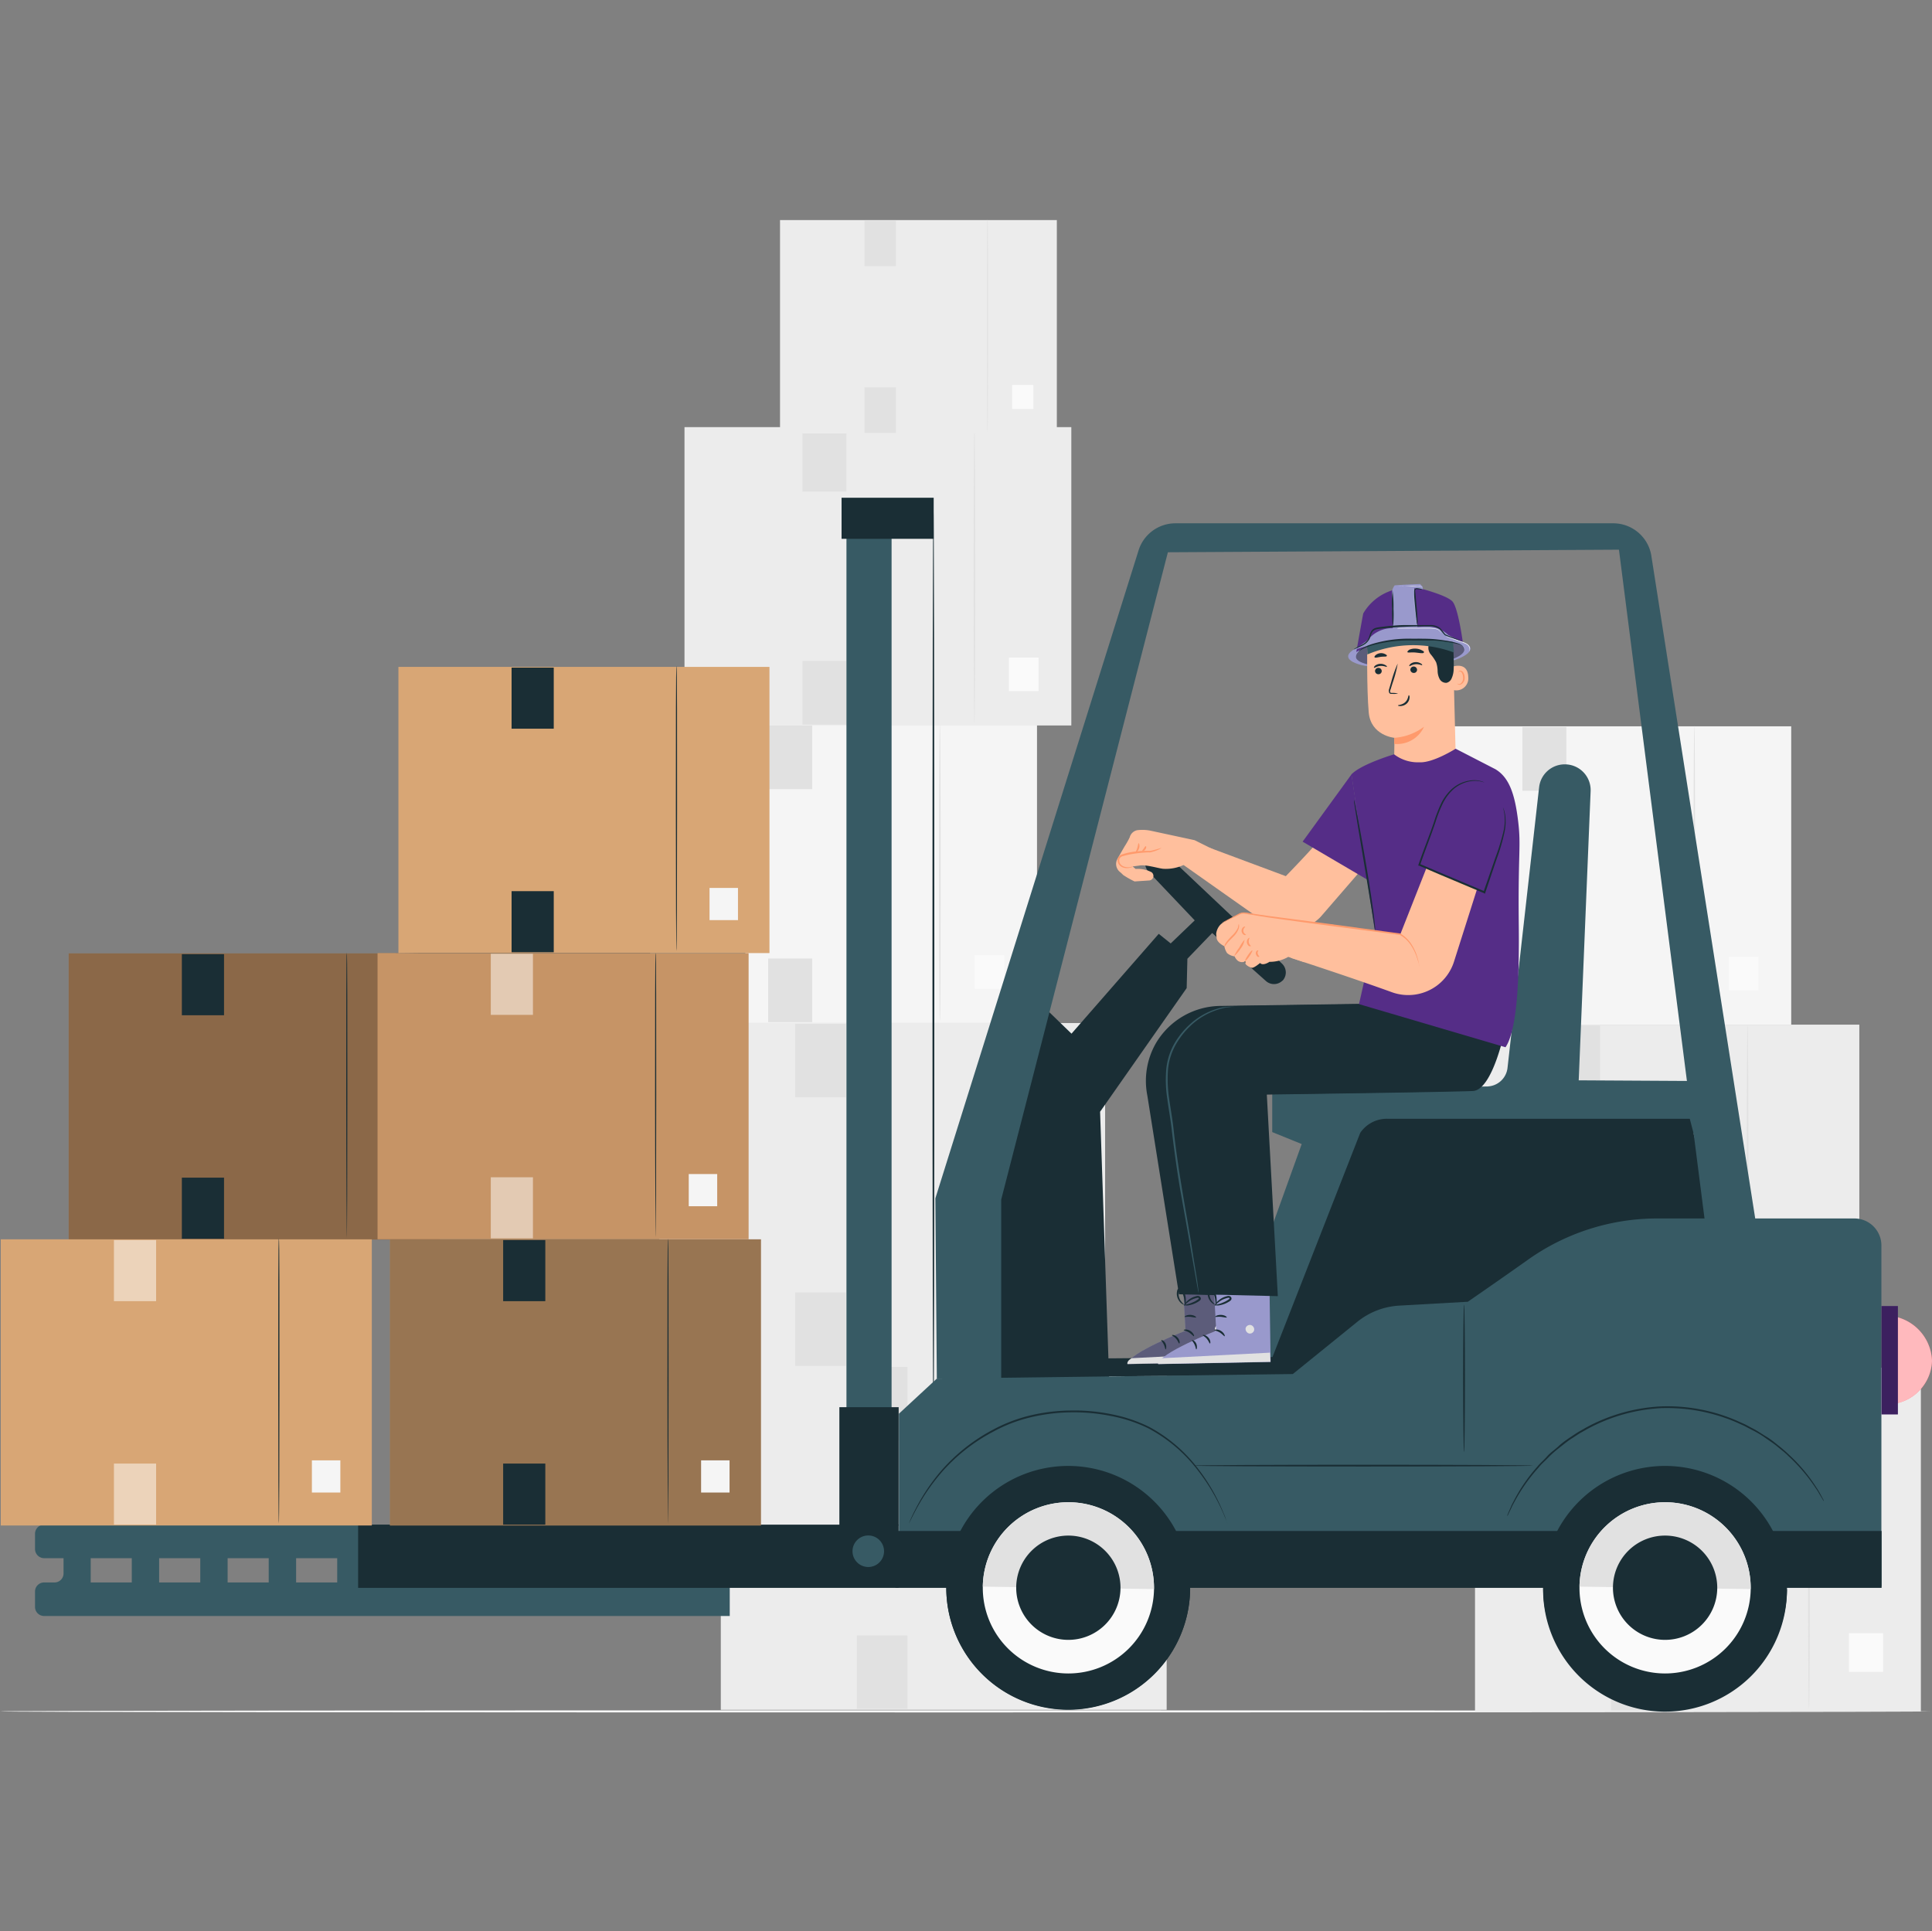 <svg xmlns="http://www.w3.org/2000/svg" viewBox="0 0 300.12 300"><rect x="0" y="0" width="300.12" height="300" fill="#808080" stroke="none"/><defs><style>.cls-1{fill:none;}.cls-10,.cls-2{fill:#fff;}.cls-3{fill:#f5f5f5;}.cls-4{fill:#e1e1e1;}.cls-5{fill:#fafafa;}.cls-6{fill:#ececec;}.cls-7{fill:#c69466;}.cls-20,.cls-8{opacity:0.3;}.cls-9{fill:#1a2e35;}.cls-10{opacity:0.5;}.cls-11{fill:#d8a675;}.cls-12{fill:#375a64;}.cls-13{fill:#ff4f5b;}.cls-14{opacity:0.6;}.cls-15{fill:#552d87;}.cls-16{fill:#ffbf9d;}.cls-17{fill:#ff9a6c;}.cls-18{fill:#99c;}.cls-19{opacity:0.4;}</style></defs><g id="Layer_2" data-name="Layer 2"><g id="Layer_1-2" data-name="Layer 1"><rect class="cls-1" x="0.12" width="300" height="300"></rect><path class="cls-2" d="M300,265.88c0,.09-67.16.16-150,.16S0,266,0,265.88s67.15-.16,150-.16S300,265.79,300,265.88Z"></path><rect class="cls-3" x="218.16" y="112.84" width="60.09" height="46.35"></rect><path class="cls-4" d="M263.2,158.87c-.07,0-.12-10.34-.12-23.08s.05-23.07.12-23.07.12,10.33.12,23.07S263.26,158.87,263.2,158.87Z"></path><rect class="cls-5" x="268.55" y="148.64" width="4.61" height="5.21"></rect><rect class="cls-4" x="236.49" y="112.96" width="6.83" height="9.89"></rect><rect class="cls-4" x="236.49" y="149.16" width="6.83" height="9.89"></rect><rect class="cls-6" x="229.13" y="212.48" width="69.26" height="53.42"></rect><path class="cls-4" d="M281,265.52c-.07,0-.14-11.91-.14-26.59s.07-26.6.14-26.6.14,11.91.14,26.6S281.12,265.52,281,265.52Z"></path><rect class="cls-5" x="287.21" y="253.74" width="5.31" height="6"></rect><rect class="cls-4" x="250.26" y="212.61" width="7.87" height="11.4"></rect><rect class="cls-4" x="250.26" y="254.34" width="7.87" height="11.4"></rect><rect class="cls-6" x="219.57" y="159.19" width="69.26" height="53.42"></rect><path class="cls-4" d="M271.47,212.24c-.07,0-.13-11.91-.13-26.6s.06-26.59.13-26.59.14,11.9.14,26.59S271.55,212.24,271.47,212.24Z"></path><rect class="cls-5" x="277.64" y="200.45" width="5.31" height="6"></rect><rect class="cls-4" x="240.69" y="159.33" width="7.87" height="11.4"></rect><rect class="cls-4" x="240.69" y="201.06" width="7.87" height="11.4"></rect><rect class="cls-3" x="101" y="112.59" width="60.09" height="46.35"></rect><path class="cls-4" d="M146,158.61c-.07,0-.12-10.33-.12-23.07s.05-23.08.12-23.08.12,10.33.12,23.08S146.1,158.61,146,158.61Z"></path><rect class="cls-5" x="151.39" y="148.39" width="4.61" height="5.21"></rect><rect class="cls-4" x="119.33" y="112.71" width="6.83" height="9.89"></rect><rect class="cls-4" x="119.33" y="148.91" width="6.83" height="9.89"></rect><rect class="cls-6" x="106.33" y="66.36" width="60.09" height="46.35"></rect><path class="cls-4" d="M151.37,112.38c-.07,0-.12-10.33-.12-23.07s.05-23.08.12-23.08.12,10.33.12,23.08S151.43,112.38,151.37,112.38Z"></path><rect class="cls-5" x="156.72" y="102.16" width="4.61" height="5.21"></rect><rect class="cls-4" x="124.66" y="66.48" width="6.83" height="9.89"></rect><rect class="cls-4" x="124.66" y="102.68" width="6.83" height="9.89"></rect><rect class="cls-6" x="121.17" y="34.19" width="43" height="33.16"></rect><path class="cls-4" d="M153.4,67.12c-.05,0-.08-7.39-.08-16.51s0-16.51.08-16.51.09,7.39.09,16.51S153.45,67.12,153.4,67.12Z"></path><rect class="cls-5" x="157.23" y="59.81" width="3.3" height="3.73"></rect><rect class="cls-4" x="134.29" y="34.28" width="4.88" height="7.08"></rect><rect class="cls-4" x="134.29" y="60.18" width="4.88" height="7.08"></rect><rect class="cls-6" x="111.97" y="212.22" width="69.26" height="53.42"></rect><path class="cls-4" d="M163.88,265.26c-.07,0-.14-11.9-.14-26.59s.07-26.59.14-26.59.14,11.9.14,26.59S164,265.26,163.88,265.26Z"></path><rect class="cls-5" x="170.05" y="253.48" width="5.31" height="6"></rect><rect class="cls-4" x="133.1" y="212.36" width="7.87" height="11.4"></rect><rect class="cls-4" x="133.1" y="254.08" width="7.87" height="11.4"></rect><rect class="cls-6" x="102.41" y="158.94" width="69.26" height="53.42"></rect><path class="cls-4" d="M154.31,212c-.07,0-.13-11.91-.13-26.59s.06-26.6.13-26.6.14,11.91.14,26.6S154.39,212,154.31,212Z"></path><rect class="cls-5" x="160.48" y="200.2" width="5.31" height="6"></rect><rect class="cls-4" x="123.53" y="159.08" width="7.87" height="11.4"></rect><rect class="cls-4" x="123.53" y="200.8" width="7.87" height="11.4"></rect><rect class="cls-7" x="10.67" y="148.12" width="57.64" height="44.46"></rect><rect class="cls-8" x="10.67" y="148.12" width="57.64" height="44.46"></rect><path class="cls-9" d="M53.87,192.26s-.09-9.91-.09-22.13,0-22.13.09-22.13.09,9.91.09,22.13S53.92,192.26,53.87,192.26Z"></path><rect class="cls-3" x="59" y="182.46" width="4.42" height="5"></rect><rect class="cls-9" x="28.25" y="148.24" width="6.55" height="9.49"></rect><rect class="cls-9" x="28.25" y="182.96" width="6.55" height="9.49"></rect><path class="cls-9" d="M67.81,148.12h-.58l-1.67,0-6.12,0-20.2,0-20.2,0-6.12,0-1.67,0h0l1.67,0,6.12,0,20.2,0,20.2,0,6.12,0,1.67,0h.58Z"></path><rect class="cls-7" x="58.65" y="148.07" width="57.64" height="44.46"></rect><path class="cls-9" d="M101.85,192.21s-.09-9.91-.09-22.13,0-22.13.09-22.13.09,9.9.09,22.13S101.9,192.21,101.85,192.21Z"></path><rect class="cls-3" x="106.99" y="182.4" width="4.42" height="5"></rect><rect class="cls-10" x="76.24" y="148.18" width="6.55" height="9.49"></rect><rect class="cls-10" x="76.24" y="182.9" width="6.55" height="9.49"></rect><path class="cls-9" d="M115.79,148.07h-2.25l-6.12,0-20.2,0-20.2,0-6.12,0H59.23l1.67,0L67,148l20.2,0,20.2,0,6.12,0,1.67,0h.58Z"></path><rect class="cls-11" x="61.89" y="103.61" width="57.64" height="44.46"></rect><path class="cls-9" d="M105.09,147.75c-.06,0-.1-9.91-.1-22.13s0-22.13.1-22.13.09,9.91.09,22.13S105.14,147.75,105.09,147.75Z"></path><rect class="cls-3" x="110.22" y="137.95" width="4.42" height="5"></rect><rect class="cls-9" x="79.47" y="103.72" width="6.55" height="9.49"></rect><rect class="cls-9" x="79.47" y="138.45" width="6.55" height="9.49"></rect><path class="cls-9" d="M119,103.61h-2.25l-6.12,0-20.2,0-20.2,0-6.13,0H62.47l1.66,0,6.13,0,20.2,0,20.2,0,6.12,0,1.66,0H119Z"></path><path class="cls-12" d="M113.36,242.08v-5.21H6.87a1.43,1.43,0,0,0-1.43,1.42v2.36a1.43,1.43,0,0,0,1.43,1.43h3v2.37a1.4,1.4,0,0,1-1.4,1.4H6.85a1.41,1.41,0,0,0-1.41,1.4v2.41a1.41,1.41,0,0,0,1.41,1.4H113.36v-5.21H88.54v-3.77Zm-78,0h6.38v3.77H35.36Zm-4.25,3.77H24.72v-3.77h6.39ZM46,242.08h6.38v3.77H46Zm10.63,0H63v3.77H56.63Zm10.64,0h6.38v3.77H67.27Zm-53.18,0h6.38v3.77H14.09Zm70.2,3.77H77.9v-3.77h6.39Z"></path><path class="cls-9" d="M199.21,152.39a1.89,1.89,0,0,0-.06-2.68l-18-17a1.93,1.93,0,0,0-2.65,0h0a1.93,1.93,0,0,0-.07,2.74l7.16,7.54-3.73,3.58L180,145.08l-13.55,15.51-7.24-7-8.74,25.68,1.74,34.87h20.08l-1.4-41.42,13.45-19.21.11-4.56,3.85-4,8.35,7.46a1.88,1.88,0,0,0,2.6-.09Z"></path><path class="cls-9" d="M145,220.62c-.08,0-.15-31.8-.15-71s.07-71,.15-71,.14,31.79.14,71S145.1,220.62,145,220.62Z"></path><path class="cls-12" d="M190,211.66l12.21-33.92-4.58-1.86v-6.57l33.39-.52a3.25,3.25,0,0,0,3.16-2.88l4.91-43.61a4,4,0,0,1,4-3.55h0a4,4,0,0,1,4,4.16l-1.85,44.93,17.44.1.59,8.19-51.57,2-13.45,33Z"></path><path class="cls-9" d="M197.67,210.83l-43.41.34v2.9l18-.24,28.65-.21,69.45-9.81-7.87-30h-47A5,5,0,0,0,211.3,176Z"></path><path class="cls-12" d="M176.86,85.53,145.3,186.18l.23,28h10V186.36L181.42,85.8l70.07-.4,13.4,104.75h7.9l-16.3-104a6,6,0,0,0-5.84-4.85H182.56A6,6,0,0,0,176.86,85.53Z"></path><path class="cls-12" d="M139.64,246.52V219.63l5.89-5.45,55.3-.71,10-8.1a11.4,11.4,0,0,1,6.53-2.53l10.65-.6s4.78-3.29,9.39-6.56a34.67,34.67,0,0,1,20-6.38h30.66a4.2,4.2,0,0,1,4.2,4.2v53Z"></path><rect class="cls-9" x="139.1" y="237.85" width="153.19" height="8.84"></rect><path class="cls-9" d="M147,246.42a18.94,18.94,0,1,0,19.22-18.67A18.94,18.94,0,0,0,147,246.42Z"></path><path class="cls-9" d="M147,246.37s0,0,0,0a18.94,18.94,0,0,0,37.88.54v0Z"></path><path class="cls-5" d="M152.67,246.5a13.3,13.3,0,1,0,13.49-13.11A13.3,13.3,0,0,0,152.67,246.5Z"></path><path class="cls-4" d="M166.16,233.39a13.3,13.3,0,0,0-13.49,13.11l26.59.38A13.3,13.3,0,0,0,166.16,233.39Z"></path><path class="cls-9" d="M157.86,246.57a8.1,8.1,0,1,0,8.22-8A8.1,8.1,0,0,0,157.86,246.57Z"></path><path class="cls-9" d="M239.72,246.42a18.94,18.94,0,1,0,19.21-18.67A18.93,18.93,0,0,0,239.72,246.42Z"></path><path class="cls-9" d="M239.72,246.37v0a18.94,18.94,0,1,0,37.87.54v0Z"></path><path class="cls-5" d="M245.36,246.5a13.3,13.3,0,1,0,13.49-13.11A13.3,13.3,0,0,0,245.36,246.5Z"></path><path class="cls-4" d="M258.85,233.39a13.3,13.3,0,0,0-13.49,13.11l26.59.38A13.3,13.3,0,0,0,258.85,233.39Z"></path><path class="cls-9" d="M250.56,246.57a8.1,8.1,0,1,0,8.21-8A8.09,8.09,0,0,0,250.56,246.57Z"></path><path class="cls-9" d="M283.3,233.21l-.09-.13-.24-.4-.39-.65a8.61,8.61,0,0,0-.55-.87,26.92,26.92,0,0,0-4.27-5c-.49-.5-1.08-.93-1.66-1.42s-1.25-.91-1.91-1.38-1.4-.9-2.18-1.28c-.39-.2-.77-.42-1.17-.61l-1.24-.56a28.11,28.11,0,0,0-5.49-1.67,27.55,27.55,0,0,0-6.14-.47A27,27,0,0,0,246.6,222l-1.19.67c-.38.23-.74.48-1.11.72-.74.45-1.38,1-2,1.48s-1.23,1-1.77,1.56-1.08,1-1.52,1.57a26.72,26.72,0,0,0-3.77,5.36,9,9,0,0,0-.47.92l-.33.69-.2.42-.08.14a.55.55,0,0,1,0-.15l.18-.44.3-.69a9.7,9.7,0,0,1,.45-.94,25.61,25.61,0,0,1,3.72-5.45c.44-.55,1-1,1.51-1.59s1.16-1,1.78-1.58,1.31-1.05,2-1.51c.37-.24.74-.5,1.12-.73l1.19-.68A27.1,27.1,0,0,1,258,218.5a27.11,27.11,0,0,1,11.74,2.19l1.25.56c.41.2.79.42,1.18.62.79.39,1.48.89,2.19,1.31s1.32.93,1.92,1.41a21.82,21.82,0,0,1,1.65,1.44,25.6,25.6,0,0,1,4.23,5.07c.22.32.39.62.54.88l.36.67.22.41Q283.32,233.21,283.3,233.21Z"></path><path class="cls-9" d="M190.7,236.7s0,0-.08-.15l-.18-.46-.3-.73-.45-1a30.29,30.29,0,0,0-3.58-5.88,23.49,23.49,0,0,0-7.71-6.57,22.61,22.61,0,0,0-5.7-1.9,29.48,29.48,0,0,0-6.43-.59,28.48,28.48,0,0,0-6.41.83,23.32,23.32,0,0,0-5.6,2.19,27.77,27.77,0,0,0-8,6.32,31.75,31.75,0,0,0-3.9,5.67c-.39.72-.68,1.29-.86,1.67l-.23.44-.08.15.06-.16.19-.45c.17-.4.45-1,.82-1.7a30.29,30.29,0,0,1,3.84-5.76,28,28,0,0,1,8-6.42,24.28,24.28,0,0,1,5.66-2.23,28.44,28.44,0,0,1,6.47-.83,28.87,28.87,0,0,1,6.5.59,23.24,23.24,0,0,1,5.76,1.94,23.49,23.49,0,0,1,7.75,6.68,28.79,28.79,0,0,1,3.52,6c.16.38.3.71.43,1s.19.54.27.75l.16.47Z"></path><rect class="cls-9" x="55.63" y="236.87" width="83.97" height="9.82"></rect><path class="cls-12" d="M137.33,241a2.45,2.45,0,1,1-2.45-2.45A2.45,2.45,0,0,1,137.33,241Z"></path><rect class="cls-12" x="131.49" y="80.52" width="7.01" height="139.24"></rect><path class="cls-9" d="M238.18,227.7c0,.08-11.81.14-26.39.14s-26.39-.06-26.39-.14,11.82-.14,26.39-.14S238.18,227.62,238.18,227.7Z"></path><path class="cls-9" d="M227.43,225.61c-.08,0-.15-5.14-.15-11.47s.07-11.48.15-11.48.14,5.14.14,11.48S227.5,225.61,227.43,225.61Z"></path><rect class="cls-9" x="130.73" y="77.33" width="14.31" height="6.38"></rect><rect class="cls-9" x="130.39" y="218.62" width="9.21" height="18.38"></rect><rect class="cls-11" x="60.57" y="192.54" width="57.64" height="44.46"></rect><rect class="cls-8" x="60.57" y="192.54" width="57.64" height="44.46"></rect><path class="cls-9" d="M103.77,236.68s-.09-9.91-.09-22.13,0-22.13.09-22.13.09,9.91.09,22.13S103.82,236.68,103.77,236.68Z"></path><rect class="cls-3" x="108.91" y="226.88" width="4.42" height="5"></rect><rect class="cls-9" x="78.16" y="192.66" width="6.55" height="9.49"></rect><rect class="cls-9" x="78.16" y="227.38" width="6.55" height="9.49"></rect><path class="cls-9" d="M117.71,192.54h-.58l-1.67,0-6.12,0-20.2,0-20.2,0-6.12,0-1.67,0h0l1.67,0,6.12,0,20.2,0,20.2,0,6.12,0,1.67,0h.58Z"></path><rect class="cls-11" x="0.12" y="192.54" width="57.64" height="44.46"></rect><path class="cls-9" d="M43.32,236.68c-.06,0-.1-9.91-.1-22.13s0-22.13.1-22.13.09,9.91.09,22.13S43.37,236.68,43.32,236.68Z"></path><rect class="cls-3" x="48.45" y="226.88" width="4.42" height="5"></rect><rect class="cls-10" x="17.7" y="192.66" width="6.55" height="9.49"></rect><rect class="cls-10" x="17.7" y="227.38" width="6.55" height="9.49"></rect><path class="cls-9" d="M57.25,192.54h-.58l-1.66,0-6.12,0-20.2,0-20.21,0-6.12,0-1.66,0h0l1.66,0,6.12,0,20.21,0,20.2,0,6.12,0,1.66,0h.58Z"></path><path class="cls-13" d="M294.7,204.63a7.29,7.29,0,0,1,5.42,6.79A7,7,0,0,1,294.7,218"></path><g class="cls-14"><path class="cls-2" d="M294.7,204.63a7.29,7.29,0,0,1,5.42,6.79A7,7,0,0,1,294.7,218"></path></g><rect class="cls-15" x="292.28" y="202.91" width="2.54" height="16.83"></rect><rect class="cls-8" x="292.28" y="202.91" width="2.54" height="16.83"></rect><path class="cls-16" d="M174,135.49a1.6,1.6,0,0,1-.41-2.06c.42-.75.92-1.62,1.15-2a13,13,0,0,0,.75-1.34,1.52,1.52,0,0,1,1.16-1.11,6.54,6.54,0,0,1,2,.06l6.92,1.49,3.22,1.6-3.14,2.76-1.74-.53a6.53,6.53,0,0,1-3.27.61c-.89-.11-2.68-.69-3.69-.49l-1,.13.46.39a4.62,4.62,0,0,1,2.46.5.71.71,0,0,1-.34,1.29l-2.28.15a13.52,13.52,0,0,1-1.77-1A6.36,6.36,0,0,0,174,135.49Z"></path><path class="cls-17" d="M176,134.63a1.08,1.08,0,0,1-.38.16,2,2,0,0,1-1.12,0,1.42,1.42,0,0,1-.66-.46,1.16,1.16,0,0,1-.21-.92.85.85,0,0,1,.29-.46,1.44,1.44,0,0,1,.48-.24,7.85,7.85,0,0,1,1-.26,14.75,14.75,0,0,1,2-.25c.31,0,.6,0,.87,0h.38l.34-.07c.88-.22,1.42-.42,1.43-.38a5,5,0,0,1-1.38.58l-.36.09a.79.79,0,0,1-.22,0h-.19l-.85.06c-.6.06-1.26.14-1.94.27a8.57,8.57,0,0,0-1,.25.76.76,0,0,0-.6.49,1,1,0,0,0,.14.72,1.24,1.24,0,0,0,.54.41,2.18,2.18,0,0,0,1,.1A1.45,1.45,0,0,1,176,134.63Z"></path><path class="cls-17" d="M176.88,131c.07,0,.21.35.07.79s-.45.66-.5.61.12-.33.23-.7S176.8,131,176.88,131Z"></path><path class="cls-17" d="M178,131.46c.08,0,.1.28-.09.53s-.46.29-.48.22.11-.21.25-.4S177.88,131.45,178,131.46Z"></path><path class="cls-16" d="M205.21,129.92c.95-.4-5.47,6.2-5.47,6.2l-11.86-4.42-4.19,2.57,12.76,9a6.7,6.7,0,0,0,8.7-.83l7.53-8.7Z"></path><path class="cls-18" d="M212.16,103.47c-1.65-.31-2.69-.83-2.73-1.46-.09-1.32,4.09-2.67,9.33-3s9.57.43,9.66,1.74c0,.63-.91,1.28-2.49,1.81"></path><g class="cls-19"><path d="M213.07,103.36c-1.47-.28-2.43-.73-2.43-1.29,0-1.58,3.63-2.37,8.27-2.68s8.48.37,8.56,1.54c0,.56-.8,1.13-2.2,1.6"></path></g><path class="cls-15" d="M210.69,101.3s1-5.67,1.08-6a8,8,0,0,1,5.28-3.79l3.14-.21s4.56,1.13,5.45,2.16,1.59,6.29,1.59,6.29l-8.94-1.32-5.89,1.86Z"></path><path class="cls-18" d="M218,90.85l-1.35.09a2.24,2.24,0,0,0-.44,1.46c0,1,.24,7.7.24,7.7l3.93-.45-.69-8.27,1.36.21-.08-.47-.38-.39Z"></path><path class="cls-16" d="M226.24,121.77l-9.62.21c-.13-1,0-7.35,0-7.35s-3.67-.32-4-3.94-.23-10.9-.23-10.9l0-.33c4.08-2.08,8.93-2.57,12.74,0l.56.37Z"></path><path class="cls-17" d="M216.59,114.63a8.74,8.74,0,0,0,4.62-1.72,4.59,4.59,0,0,1-4.64,2.66Z"></path><path class="cls-16" d="M225.55,103.59c.06,0,2.44-.9,2.53,1.58a1.87,1.87,0,0,1-2.43,2C225.64,107.09,225.55,103.59,225.55,103.59Z"></path><path class="cls-17" d="M226.38,106.19s0,0,.11.06a.46.46,0,0,0,.33,0,1.08,1.08,0,0,0,.46-1,1.53,1.53,0,0,0-.14-.62.52.52,0,0,0-.34-.32.23.23,0,0,0-.25.13c0,.07,0,.12,0,.12s-.05,0,0-.14a.28.28,0,0,1,.1-.16.29.29,0,0,1,.23-.07.64.64,0,0,1,.47.37,1.5,1.5,0,0,1,.17.69,1.09,1.09,0,0,1-.59,1.09.46.46,0,0,1-.4,0C226.38,106.25,226.37,106.2,226.38,106.19Z"></path><path class="cls-9" d="M213.6,104.26a.52.52,0,0,0,.54.49.5.5,0,0,0,.5-.5.51.51,0,0,0-.53-.49A.5.5,0,0,0,213.6,104.26Z"></path><path class="cls-9" d="M213.44,103.75c.06.06.44-.25,1-.29s1,.21,1,.14,0-.15-.24-.27a1.43,1.43,0,0,0-.84-.19,1.37,1.37,0,0,0-.79.31C213.45,103.59,213.4,103.72,213.44,103.75Z"></path><path class="cls-9" d="M219.09,104.06a.53.53,0,0,0,.54.49.5.5,0,0,0,.5-.51.53.53,0,0,0-.53-.49A.51.51,0,0,0,219.09,104.06Z"></path><path class="cls-9" d="M218.92,103.48c.07.06.44-.25,1-.29s1,.22,1,.14,0-.15-.23-.26a1.38,1.38,0,0,0-.84-.2,1.34,1.34,0,0,0-.79.31C218.94,103.33,218.89,103.45,218.92,103.48Z"></path><path class="cls-9" d="M217.18,107.75a3.67,3.67,0,0,0-.92-.1c-.14,0-.28,0-.31-.12a.72.72,0,0,1,.07-.43c.11-.35.22-.72.35-1.11a18.82,18.82,0,0,0,.75-2.9,18.89,18.89,0,0,0-1,2.83c-.11.39-.22.76-.33,1.12a.82.82,0,0,0,0,.56.34.34,0,0,0,.25.2,1,1,0,0,0,.24,0A3.35,3.35,0,0,0,217.18,107.75Z"></path><path class="cls-9" d="M218.85,108c-.1,0-.06.6-.54,1.07s-1.14.44-1.14.52.15.11.42.1a1.5,1.5,0,0,0,.95-.4,1.37,1.37,0,0,0,.42-.9C219,108.17,218.89,108,218.85,108Z"></path><path class="cls-9" d="M218.63,101.31c.06.14.62,0,1.28.07s1.2.18,1.27,0-.06-.21-.29-.34a2.15,2.15,0,0,0-1-.27,2.08,2.08,0,0,0-1,.19C218.71,101.11,218.6,101.24,218.63,101.31Z"></path><path class="cls-9" d="M213.53,102.12c.11.12.48,0,.94-.07s.86,0,.94-.11,0-.19-.21-.3a1.35,1.35,0,0,0-1.52.15C213.53,101.93,213.48,102.06,213.53,102.12Z"></path><path class="cls-9" d="M225.8,101.23c0,1,.07,2,0,3a3.55,3.55,0,0,1-.28,1.11,1.16,1.16,0,0,1-.8.74,1.12,1.12,0,0,1-1.09-.6,2.81,2.81,0,0,1-.31-1.28,4.39,4.39,0,0,0-.23-1.31,6.7,6.7,0,0,0-.84-1.23,1.6,1.6,0,0,1-.32-1.4,7.42,7.42,0,0,1,3.83.93"></path><path class="cls-12" d="M212.4,101.68l-.06-2,5.81-2.17,7.55,1.68.15,2.18A18.25,18.25,0,0,0,212.4,101.68Z"></path><path class="cls-18" d="M212.68,99.19l-.24.27-2,1.49a33.8,33.8,0,0,1,8.26-1.67,39.64,39.64,0,0,1,9.19.86l-2.92-1.5h0a4.81,4.81,0,0,0-3.54-1.3l-5.34.25A4.9,4.9,0,0,0,212.68,99.19Z"></path><path class="cls-9" d="M216.39,97.43a18,18,0,0,0,.08-2.84,18.25,18.25,0,0,0-.15-2.84,18,18,0,0,0-.08,2.84A18.25,18.25,0,0,0,216.39,97.43Z"></path><path class="cls-9" d="M221.08,91.59a3.65,3.65,0,0,0-1-.22.43.43,0,0,0-.4.42l0,.6c0,.43.06.88.1,1.35.08,1,.17,1.83.24,2.46a5,5,0,0,0,.17,1,5.07,5.07,0,0,0,0-1c0-.63-.09-1.5-.18-2.46q-.06-.72-.12-1.35l-.06-.59a.28.28,0,0,1,.23-.27A5.63,5.63,0,0,0,221.08,91.59Z"></path><path class="cls-9" d="M210.26,100.93s.24-.12.69-.31c.22-.1.5-.21.8-.38a2.37,2.37,0,0,0,.89-.8c.27-.39.28-.9.57-1.29s.86-.45,1.42-.5c1.14-.13,2.4-.22,3.72-.28s2.59-.06,3.74-.05a2.3,2.3,0,0,1,1.48.38,4.88,4.88,0,0,1,.48.54l.23.27.11.13a.5.5,0,0,0,.17.1c.82.33,1.48.53,1.94.7a4.69,4.69,0,0,0,.72.25l-.18-.1-.51-.23c-.44-.19-1.12-.42-1.9-.76a.63.63,0,0,1-.12-.07l-.11-.13-.21-.27a5.1,5.1,0,0,0-.5-.57,2.45,2.45,0,0,0-1.6-.45c-1.15,0-2.42,0-3.75,0s-2.59.15-3.74.29a6.13,6.13,0,0,0-.84.14,1.21,1.21,0,0,0-.7.46c-.32.46-.32,1-.55,1.32a2.3,2.3,0,0,1-.82.77c-.29.17-.56.3-.78.41a5.23,5.23,0,0,0-.49.28Z"></path><path class="cls-9" d="M211.08,101.19s0,0,.15-.08a2.93,2.93,0,0,1,.42-.26,9.54,9.54,0,0,1,1.71-.65,21.64,21.64,0,0,1,6-.7c1.19,0,2.32,0,3.34,0a27.19,27.19,0,0,1,2.71.33c.38.07.72.14,1,.22a1.91,1.91,0,0,1,.7.3.74.74,0,0,1,.26.58s0-.06,0-.18a.76.76,0,0,0-.23-.46,1.85,1.85,0,0,0-.73-.36c-.3-.09-.64-.18-1-.26a26.25,26.25,0,0,0-2.72-.38c-1-.08-2.17-.06-3.36-.06a19.54,19.54,0,0,0-6,.77,7.87,7.87,0,0,0-1.71.72,3.14,3.14,0,0,0-.41.3Q211.07,101.19,211.08,101.19Z"></path><path class="cls-5" d="M217.26,91.08a4.08,4.08,0,0,0,.56,0l1.34,0c.52,0,1-.08,1.33,0a.65.65,0,0,1,.47.24.38.38,0,0,0-.09-.13.67.67,0,0,0-.37-.17,10.5,10.5,0,0,0-1.35,0l-1.34.08A3,3,0,0,0,217.26,91.08Z"></path><path class="cls-5" d="M217,97.65h1.05c.65,0,1.54,0,2.52,0l1.39,0a6,6,0,0,1,1.12.09,1.08,1.08,0,0,1,.63.37,1.53,1.53,0,0,1,.14.25.69.69,0,0,0-.11-.27,1.15,1.15,0,0,0-.64-.42,6.28,6.28,0,0,0-1.14-.1l-1.39,0c-1,0-1.88,0-2.52,0l-.77,0A1.07,1.07,0,0,0,217,97.65Z"></path><path class="cls-5" d="M220,96.66a1.47,1.47,0,0,0,0-.2l-.07-.54c-.07-.46-.15-1.09-.22-1.79s-.11-1.34-.13-1.81l0-.54a.8.8,0,0,0,0-.2.63.63,0,0,0,0,.2c0,.13,0,.31,0,.55,0,.46.05,1.1.12,1.8s.15,1.34.23,1.8c0,.23.08.41.1.54S219.94,96.66,220,96.66Z"></path><path class="cls-5" d="M224.55,98.86s.06,0,.18.08l.48.18,1.62.58a7.22,7.22,0,0,1,.87.33,1.09,1.09,0,0,1,.52.52.8.8,0,0,1,.05.49.87.87,0,0,1-.08.17.36.36,0,0,0,.11-.16.81.81,0,0,0,0-.53,1.16,1.16,0,0,0-.54-.56,6.45,6.45,0,0,0-.88-.35l-1.63-.54-.49-.16Z"></path><path class="cls-18" d="M183.66,197.74l.5,9s-9,3.52-9,5.19l17.45-.34-.2-14Z"></path><g class="cls-19"><path d="M183.66,197.74l.5,9s-9,3.52-9,5.19l17.45-.34-.2-14Z"></path></g><path class="cls-4" d="M189.54,205.86a.71.71,0,0,1,.51.8.68.68,0,0,1-.79.51.75.75,0,0,1-.53-.85.7.7,0,0,1,.88-.44"></path><path class="cls-4" d="M192.58,211.57l-.07-1.42-16.7.86s-.77.36-.68.9Z"></path><path class="cls-9" d="M183.88,206.64c0,.08.43.11.85.38s.66.62.74.58-.06-.52-.58-.84S183.86,206.56,183.88,206.64Z"></path><path class="cls-9" d="M182.06,207.43c0,.08.36.22.65.57s.39.74.48.73.13-.49-.25-.92S182.06,207.35,182.06,207.43Z"></path><path class="cls-9" d="M181.07,209.64c.08,0,.19-.41,0-.87s-.63-.64-.67-.57.22.31.4.7S181,209.63,181.07,209.64Z"></path><path class="cls-9" d="M184,204.58c0,.07.43-.05.91,0s.86.17.9.09-.32-.37-.89-.39S184,204.51,184,204.58Z"></path><g class="cls-20"><polygon points="183.76 199.52 183.85 201.12 192.42 200.87 192.41 199.43 183.76 199.52"></polygon></g><path class="cls-9" d="M183.92,202.76a1.63,1.63,0,0,0,.88,0,3.7,3.7,0,0,0,.91-.3c.16-.08.33-.17.49-.27a1,1,0,0,0,.26-.22.36.36,0,0,0,0-.45.47.47,0,0,0-.37-.19,1,1,0,0,0-.33.06,2.86,2.86,0,0,0-.54.19,3.2,3.2,0,0,0-.8.55c-.39.38-.53.7-.5.72s.23-.25.64-.56a3.26,3.26,0,0,1,.77-.46,3.66,3.66,0,0,1,.5-.16c.18-.06.34-.06.39,0s0,0,0,.1a.79.79,0,0,1-.19.15,3.68,3.68,0,0,1-.45.28,7.05,7.05,0,0,1-.84.34C184.25,202.69,183.92,202.72,183.92,202.76Z"></path><path class="cls-9" d="M184,202.88a1.4,1.4,0,0,0,.21-.85,2.93,2.93,0,0,0-.37-1.48.74.74,0,0,0-.57-.43.43.43,0,0,0-.36.25,1.44,1.44,0,0,0-.08.33,1.87,1.87,0,0,0,0,.58,2,2,0,0,0,.39.9c.35.45.71.54.72.51a5,5,0,0,1-.55-.63,2,2,0,0,1-.29-.82,1.68,1.68,0,0,1,0-.5c0-.19.09-.34.16-.32s.23.13.31.28a2.23,2.23,0,0,1,.22.47,3,3,0,0,1,.19.87C184.08,202.55,184,202.87,184,202.88Z"></path><path class="cls-9" d="M230.77,159.58s-1.91,9.78-5.07,9.92c-3.89.17-32,.55-32,.55l1.71,31.32-12.27-.29-4.91-30.87a11.78,11.78,0,0,1,1.31-8.1l.1-.17a11.77,11.77,0,0,1,10-5.66l23.36-.35Z"></path><path class="cls-18" d="M188.43,197.74l.5,9s-9,3.52-9,5.19l17.45-.34-.21-14Z"></path><path class="cls-4" d="M194.31,205.86a.71.71,0,0,1,.51.8.68.68,0,0,1-.79.51.75.75,0,0,1-.53-.85.7.7,0,0,1,.88-.44"></path><path class="cls-4" d="M197.35,211.57l-.07-1.42-16.71.86s-.77.36-.67.9Z"></path><path class="cls-9" d="M188.65,206.64c0,.08.43.11.85.38s.66.62.74.58-.06-.52-.58-.84S188.63,206.56,188.65,206.64Z"></path><path class="cls-9" d="M186.83,207.43c0,.08.36.22.65.57s.39.74.48.73.13-.49-.25-.92S186.83,207.35,186.83,207.43Z"></path><path class="cls-9" d="M185.84,209.64c.07,0,.18-.41,0-.87s-.63-.64-.67-.57.22.31.4.7S185.75,209.63,185.84,209.64Z"></path><path class="cls-9" d="M188.76,204.58c0,.07.43-.05.91,0s.86.17.9.09-.32-.37-.89-.39S188.72,204.51,188.76,204.58Z"></path><g class="cls-20"><polygon points="188.53 199.52 188.62 201.12 197.19 200.87 197.18 199.43 188.53 199.52"></polygon></g><path class="cls-9" d="M188.69,202.76a1.63,1.63,0,0,0,.88,0,3.7,3.7,0,0,0,.91-.3c.16-.08.33-.17.49-.27a1,1,0,0,0,.26-.22.37.37,0,0,0,0-.45.47.47,0,0,0-.38-.19,1,1,0,0,0-.32.06,2.63,2.63,0,0,0-.54.19,3.2,3.2,0,0,0-.8.55c-.39.38-.53.7-.5.72s.23-.25.64-.56a3.26,3.26,0,0,1,.77-.46,3.66,3.66,0,0,1,.5-.16c.18-.06.34-.06.39,0s0,0,0,.1a.79.79,0,0,1-.19.15,3.14,3.14,0,0,1-.46.28,6.36,6.36,0,0,1-.83.34C189,202.69,188.69,202.72,188.69,202.76Z"></path><path class="cls-9" d="M188.81,202.88A1.4,1.4,0,0,0,189,202a2.88,2.88,0,0,0-.14-.95,2.66,2.66,0,0,0-.23-.53.74.74,0,0,0-.57-.43.43.43,0,0,0-.36.25,1.44,1.44,0,0,0-.08.33,1.87,1.87,0,0,0,0,.58,2,2,0,0,0,.39.9c.35.45.71.54.72.51a5,5,0,0,1-.55-.63,2,2,0,0,1-.29-.82,1.68,1.68,0,0,1,0-.5c0-.19.09-.34.16-.32s.23.13.31.28a2.23,2.23,0,0,1,.22.47,3,3,0,0,1,.19.87C188.84,202.55,188.76,202.87,188.81,202.88Z"></path><path class="cls-9" d="M233.87,159.58s-1.91,9.78-5.08,9.92c-3.88.17-32,.55-32,.55l1.71,31.32-12.27-.29-4.91-30.87a11.78,11.78,0,0,1,1.31-8.1l.1-.17a11.77,11.77,0,0,1,10-5.66l23.36-.35Z"></path><path class="cls-15" d="M209.93,120.31l3.68,24.61L211.11,156l22.76,6.7c2-2.94,2.13-12.29,2.06-18.9-.13-11.65.39-12.21-.11-16.3s-1.37-6.72-3.53-8l-6.17-3.18s-3.5,2.23-5.63,2.11a6.08,6.08,0,0,1-3.93-1.24S211.45,118.71,209.93,120.31Z"></path><polygon class="cls-15" points="209.94 120.31 202.35 130.76 212.68 136.83 211.89 133.03 209.94 120.31"></polygon><path class="cls-12" d="M191.86,156.43l-.13,0-.39,0-.62.07c-.24,0-.52.09-.83.16a11.07,11.07,0,0,0-4.74,2.51,12.66,12.66,0,0,0-2.36,2.87,9.77,9.77,0,0,0-1.34,4,20,20,0,0,0,.18,4.73c.23,1.64.55,3.33.72,5.08.4,3.49.92,6.8,1.42,9.8s1,5.7,1.35,8,.67,4.12.86,5.39c.08.62.15,1.11.2,1.47l0,.38c0,.09,0,.14,0,.14s0-.05,0-.13l-.07-.38-.26-1.46c-.22-1.29-.55-3.12-.94-5.37s-.88-5-1.42-8-1-6.32-1.43-9.81c-.18-1.75-.5-3.43-.72-5.08a19.46,19.46,0,0,1-.16-4.8,10,10,0,0,1,1.39-4.11,12.65,12.65,0,0,1,2.44-2.9,10.85,10.85,0,0,1,4.84-2.47A7.35,7.35,0,0,1,191.86,156.43Z"></path><path class="cls-16" d="M200.58,148.83s8.78,2.84,15.61,5.31a7.48,7.48,0,0,0,7-1h0a7.45,7.45,0,0,0,2.68-3.75l4.68-14.73-7.81-2.73-5.22,13.24L198.1,142.6"></path><path class="cls-16" d="M189,145.8l-.08-.7a2.48,2.48,0,0,1,.61-1.39h0a2.67,2.67,0,0,1,.66-.5l2.3-1.2a1.87,1.87,0,0,1,1.14-.18l4.71.8,5.4.71-1.12,6.15-2.5-.83a5.74,5.74,0,0,1-2.92.77s-1,.69-1.46.18c0,0-.93.8-1.28.74s-1-.45-1-.69l0-.31a1.13,1.13,0,0,1-1.14-.06,1.66,1.66,0,0,1-.53-.71,2.16,2.16,0,0,1-1.17-.51,2.62,2.62,0,0,1-.42-1.06S189.14,146.52,189,145.8Z"></path><path class="cls-17" d="M192.44,143.57s.09.25,0,.64a3.23,3.23,0,0,1-.83,1.29c-.41.43-.8.78-1,1.07s-.36.48-.4.47,0-.26.24-.6a8.93,8.93,0,0,1,1-1.14,4.08,4.08,0,0,0,.85-1.16C192.37,143.8,192.39,143.57,192.44,143.57Z"></path><path class="cls-17" d="M193.33,146a2.88,2.88,0,0,1-.61,1.38c-.46.71-1,1.18-1,1.13a6.7,6.7,0,0,1,.78-1.28A6.08,6.08,0,0,1,193.33,146Z"></path><path class="cls-17" d="M194.54,147.65c.07,0-.13.45-.44.9s-.61.79-.68.74.14-.45.44-.9S194.47,147.61,194.54,147.65Z"></path><path class="cls-17" d="M194.32,147s-.13,0-.27,0a.78.78,0,0,1-.35-.54.77.77,0,0,1,.17-.62c.1-.13.21-.16.23-.13s-.18.33-.11.7S194.35,146.94,194.32,147Z"></path><path class="cls-17" d="M195.63,148.66s-.1,0-.22,0a.69.69,0,0,1-.31-.43.5.5,0,0,1,.15-.53c.14-.1.25,0,.24,0a.43.43,0,0,0-.11.46C195.44,148.43,195.66,148.59,195.63,148.66Z"></path><path class="cls-17" d="M193.55,145.25s-.12.06-.29,0a.74.74,0,0,1-.39-.58.72.72,0,0,1,.28-.64c.15-.1.27-.1.28-.06s-.31.28-.28.67S193.57,145.18,193.55,145.25Z"></path><path class="cls-15" d="M230.58,121.48a4.92,4.92,0,0,0-5.27,1.35,12,12,0,0,0-2.44,4.83c-.53,1.65-1.87,5-2.4,6.67l10.12,4.33q1.29-3.51,2.41-7.06c.63-2,1.21-4.14.49-6.13"></path><path class="cls-9" d="M233.49,125.47l.1.25a4.31,4.31,0,0,1,.2.74,7.66,7.66,0,0,1-.08,2.83,29.81,29.81,0,0,1-1.22,4.17c-.53,1.58-1.13,3.34-1.77,5.25l0,.13-.15-.06-7.12-3-3-1.29-.12,0,0-.11c.82-2.41,1.74-4.62,2.42-6.66a22.72,22.72,0,0,1,1.1-2.86,7.7,7.7,0,0,1,1.58-2.19,5.36,5.36,0,0,1,3.71-1.46,4.34,4.34,0,0,1,1.1.2,1.68,1.68,0,0,1,.35.16,4.73,4.73,0,0,0-1.45-.26,5.26,5.26,0,0,0-3.56,1.49,7.38,7.38,0,0,0-1.51,2.15A20.48,20.48,0,0,0,223,127.7c-.68,2.06-1.58,4.28-2.39,6.67l-.08-.16,3,1.28,7.12,3-.2.08c.66-1.89,1.27-3.65,1.81-5.23a34.31,34.31,0,0,0,1.28-4.13,7.76,7.76,0,0,0,.15-2.79C233.6,125.82,233.46,125.48,233.49,125.47Z"></path><path class="cls-17" d="M220.52,150.2s-.12-.58-.46-1.57a7.89,7.89,0,0,0-.83-1.69,5,5,0,0,0-1.76-1.69h0l-11-1.43-6.6-.89-2.89-.4-2.5-.4-1.09-.17a1.31,1.31,0,0,0-.9.16l-1.43.69-.9.42-.32.13a1.45,1.45,0,0,1,.29-.18l.88-.47,1.4-.74a1.66,1.66,0,0,1,1-.2l1.1.16,2.51.37,2.88.37,6.61.87,11,1.49h0a5.12,5.12,0,0,1,1.82,1.79,7.88,7.88,0,0,1,.8,1.75,9.33,9.33,0,0,1,.29,1.19A2.57,2.57,0,0,1,220.52,150.2Z"></path><path class="cls-9" d="M213.62,144.55a4.62,4.62,0,0,1-.15-.8l-.35-2.18c-.31-1.88-.72-4.4-1.18-7.17s-.88-5.29-1.19-7.18c-.14-.88-.25-1.62-.34-2.18a4,4,0,0,1-.09-.81,4.53,4.53,0,0,1,.2.79l.43,2.16c.34,1.83.8,4.37,1.27,7.17s.86,5.35,1.11,7.2c.12.92.2,1.67.25,2.19A3.81,3.81,0,0,1,213.62,144.55Z"></path></g></g></svg>